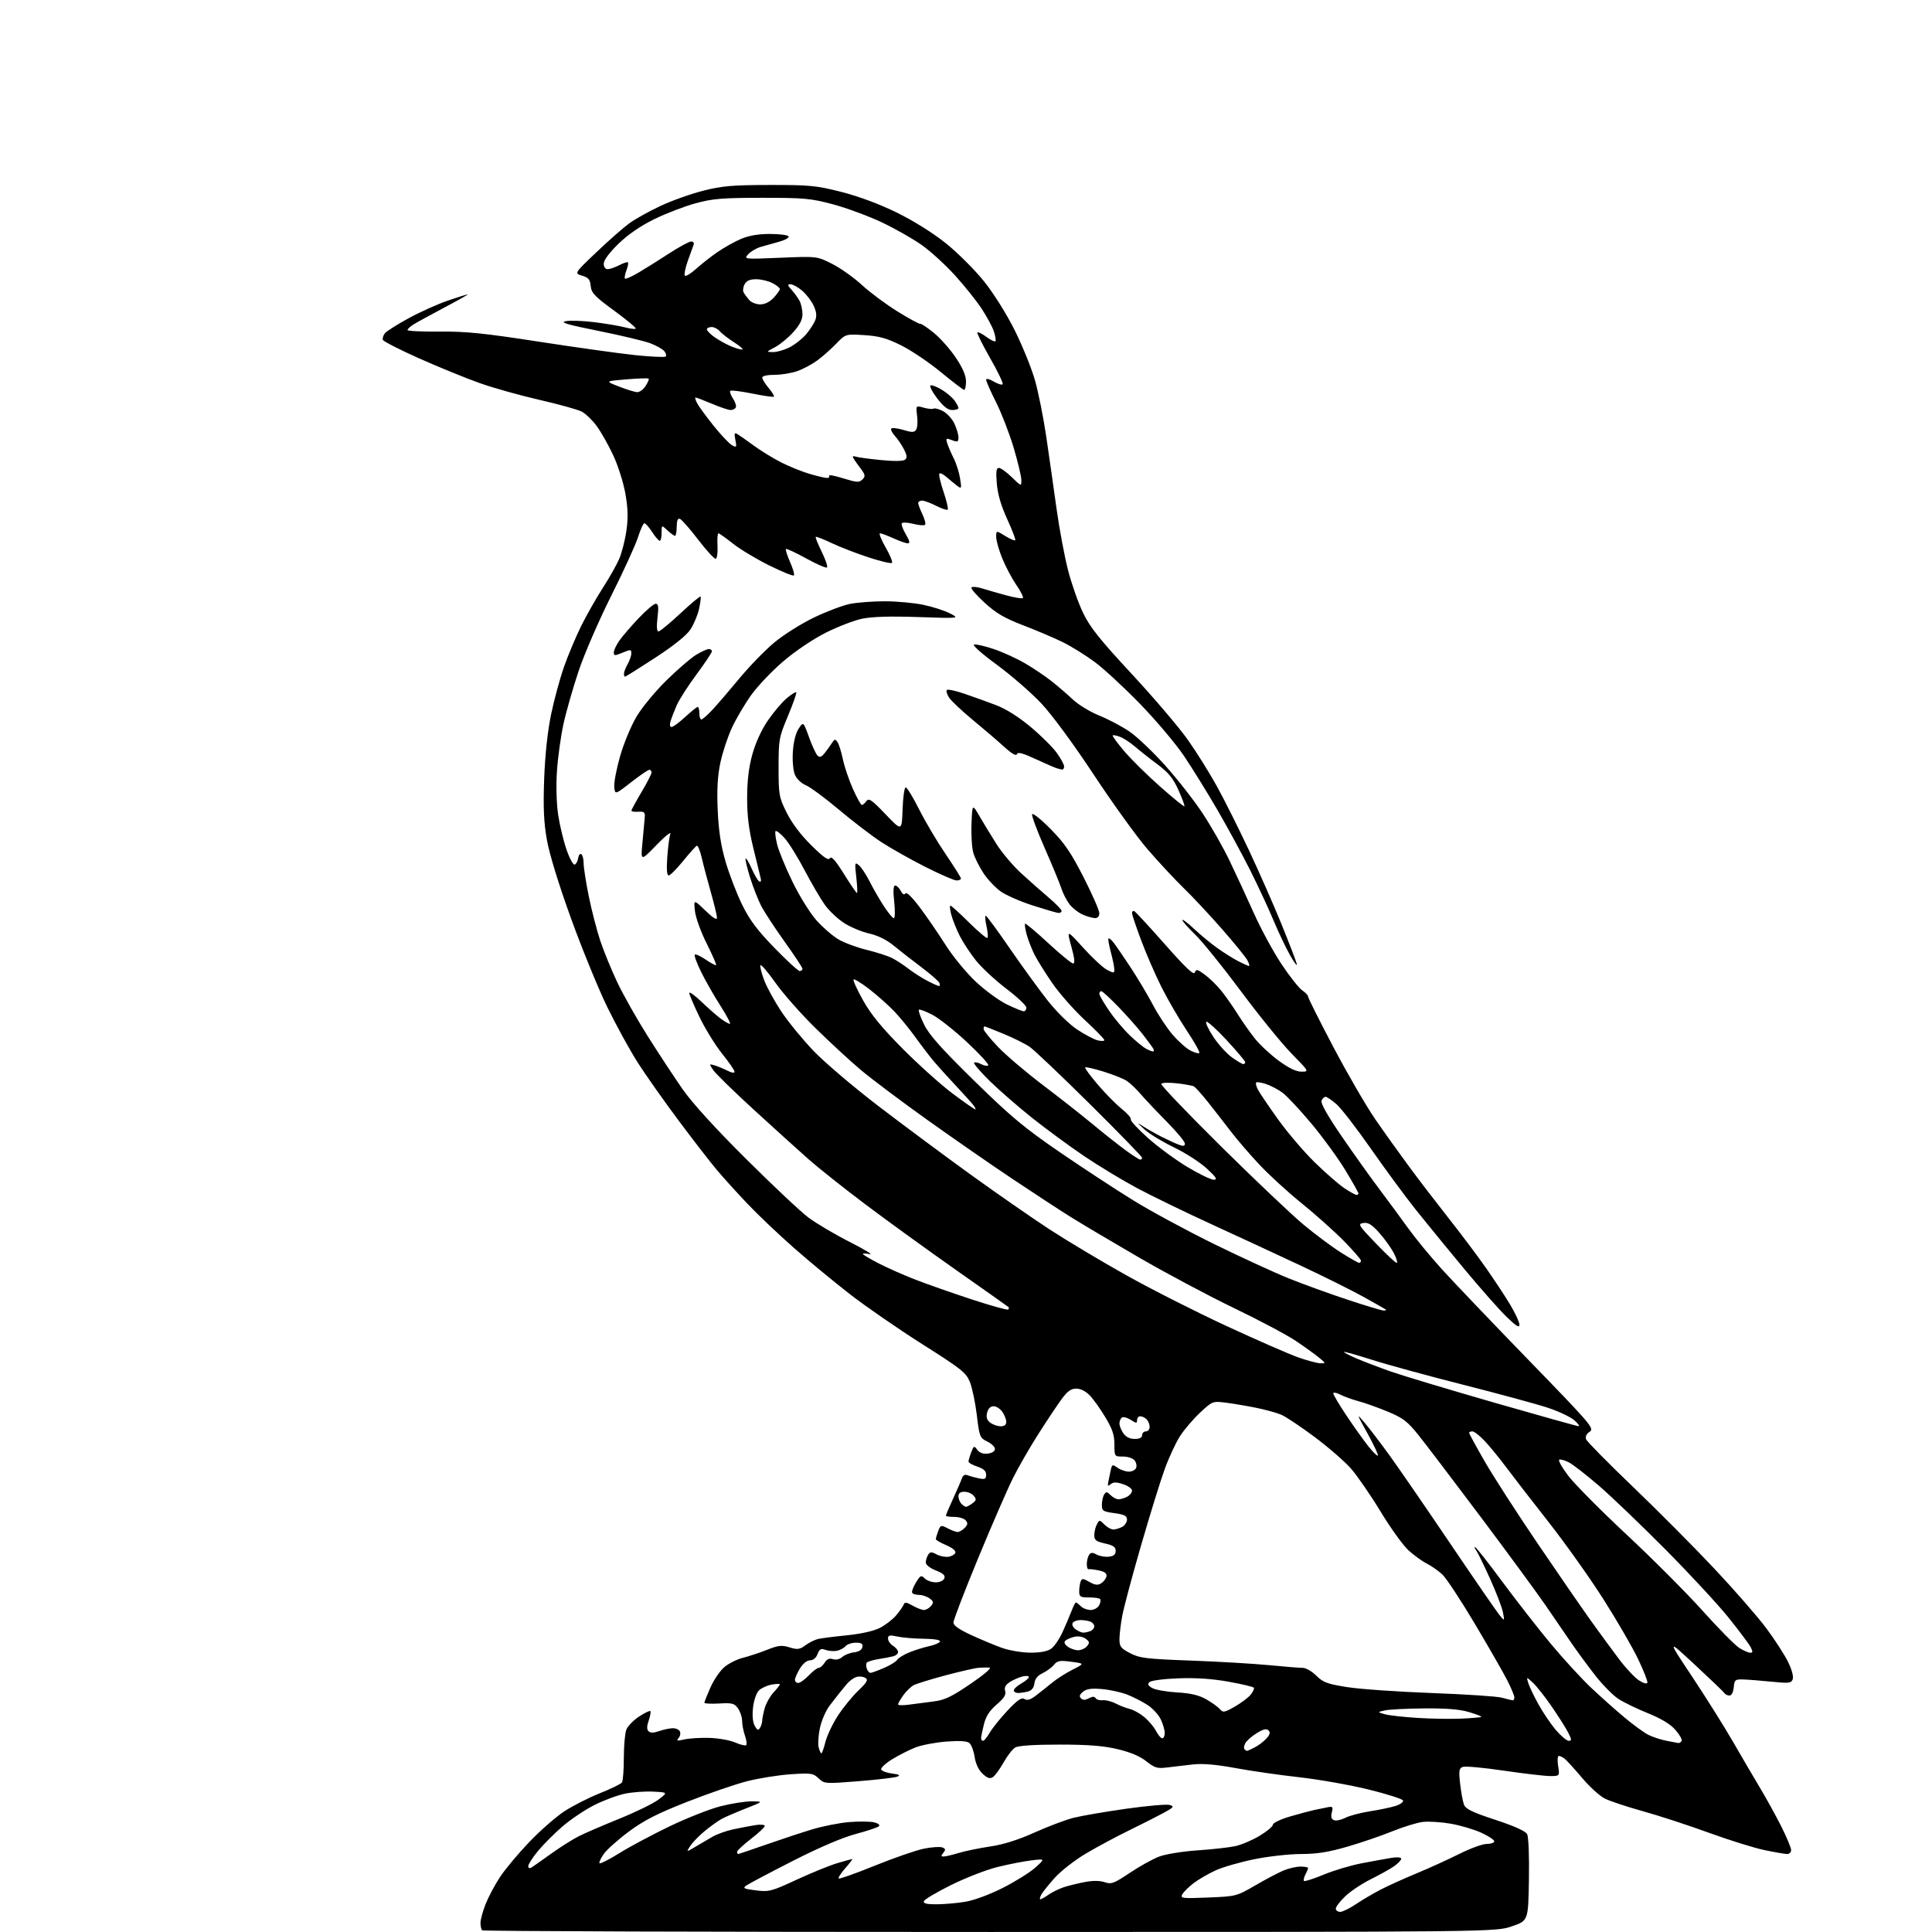<?xml version="1.0" encoding="UTF-8" standalone="no"?>
<svg 
  version="1.1" 
  xmlns="http://www.w3.org/2000/svg" 
  xmlns:xlink="http://www.w3.org/1999/xlink" 
  xmlns:svg="http://www.w3.org/2000/svg"
  xmlns:rdf="http://www.w3.org/1999/02/22-rdf-syntax-ns#"
  xmlns:cc="http://creativecommons.org/ns#"
  xmlns:dc="http://purl.org/dc/elements/1.1/"
  viewBox="0 0 768 768"
  width="768"
  height="768"
>
<style>svg {background-color: white; }</style>"
<path stroke="none" fill="black" fill-rule="evenodd" d="M393.42,767.99C282.82,767.99 192.03,767.70 191.67,767.33C191.30,766.97 191.00,765.63 191.00,764.37C191.00,763.11 191.92,759.74 193.04,756.89C194.17,754.04 196.75,749.19 198.79,746.11C200.82,743.02 206.05,736.77 210.41,732.22C214.77,727.66 221.04,722.17 224.35,720.01C227.66,717.85 233.99,714.63 238.43,712.85C242.87,711.08 246.83,709.15 247.23,708.57C247.64,707.98 247.98,703.59 247.98,698.82C247.99,694.04 248.43,688.99 248.96,687.61C249.49,686.22 251.75,683.87 253.98,682.39C256.21,680.92 258.26,679.93 258.52,680.19C258.79,680.46 258.50,682.13 257.88,683.91C257.09,686.17 257.07,687.47 257.80,688.20C258.53,688.93 259.82,688.91 262.07,688.12C263.85,687.51 266.31,687.00 267.54,687.00C268.78,687.00 270.02,687.62 270.31,688.38C270.61,689.14 270.32,690.32 269.67,691.01C268.74,692.01 269.21,692.10 272.00,691.46C273.93,691.01 278.43,690.73 282.00,690.84C285.57,690.95 290.19,691.77 292.26,692.68C294.33,693.58 296.29,694.04 296.63,693.71C296.96,693.37 296.73,691.66 296.12,689.90C295.50,688.14 295.00,685.52 295.00,684.07C295.00,682.63 294.27,680.41 293.39,679.14C291.95,677.10 291.10,676.87 285.88,677.17C282.65,677.35 280.00,677.22 280.00,676.87C280.00,676.53 281.09,673.79 282.42,670.78C283.75,667.78 286.24,664.13 287.96,662.68C289.68,661.24 292.98,659.58 295.30,659.01C297.61,658.44 301.91,657.01 304.85,655.85C309.40,654.04 310.75,653.90 313.85,654.85C317.00,655.83 317.86,655.72 320.15,654.04C321.61,652.96 323.86,651.84 325.15,651.53C326.44,651.22 331.62,650.56 336.65,650.06C342.28,649.49 347.33,648.36 349.77,647.11C351.96,646.00 354.89,643.73 356.28,642.08C357.67,640.43 359.01,638.49 359.26,637.79C359.61,636.79 360.41,636.90 362.76,638.25C364.44,639.21 366.47,640.00 367.28,640.00C368.09,640.00 369.36,639.28 370.09,638.39C371.22,637.03 371.14,636.57 369.52,635.39C368.47,634.63 366.61,634.00 365.37,634.00C364.13,634.00 362.89,633.63 362.61,633.18C362.33,632.73 362.99,630.90 364.07,629.13C365.85,626.20 366.18,626.04 367.59,627.45C368.44,628.30 370.41,629.00 371.96,629.00C373.61,629.00 375.04,628.34 375.39,627.42C375.84,626.26 374.93,625.42 372.00,624.27C369.64,623.34 368.01,622.04 368.02,621.10C368.02,620.22 368.44,618.85 368.95,618.05C369.72,616.83 370.26,616.80 372.29,617.89C373.61,618.60 375.75,619.03 377.02,618.84C378.30,618.65 379.53,617.92 379.77,617.22C380.02,616.46 378.51,615.23 376.10,614.22C373.86,613.27 372.02,612.19 372.01,611.82C372.00,611.44 372.43,609.99 372.96,608.60C373.88,606.20 374.05,606.15 376.71,607.53C378.24,608.33 380.03,608.99 380.68,608.99C381.33,609.00 382.58,608.28 383.46,607.39C384.70,606.15 384.81,605.47 383.91,604.39C383.28,603.63 381.24,603.00 379.38,603.00C377.52,603.00 376.00,602.78 376.00,602.50C376.00,602.23 377.29,599.19 378.87,595.75C380.45,592.31 382.03,588.67 382.38,587.65C382.82,586.38 383.57,586.00 384.76,586.47C385.72,586.84 387.74,587.39 389.25,587.70C391.54,588.16 392.00,587.90 392.00,586.20C392.00,584.75 390.98,583.82 388.50,583.00C386.57,582.36 385.00,581.46 385.00,580.99C385.00,580.52 385.48,578.86 386.07,577.32C387.08,574.68 387.23,574.61 388.49,576.32C389.37,577.53 390.80,578.04 392.66,577.82C394.37,577.63 395.50,576.90 395.50,576.00C395.50,575.17 394.12,573.83 392.44,573.02C389.51,571.61 389.33,571.16 388.30,562.52C387.70,557.56 386.46,551.64 385.55,549.38C384.04,545.64 382.26,544.23 366.71,534.38C357.26,528.39 344.35,519.49 338.01,514.58C331.68,509.68 321.55,501.31 315.50,495.98C309.45,490.65 301.12,482.73 297.00,478.38C292.88,474.04 287.42,468.01 284.89,464.99C282.35,461.97 275.56,453.20 269.81,445.50C264.05,437.80 256.75,427.45 253.58,422.50C250.42,417.55 244.93,407.55 241.38,400.28C237.84,393.01 231.35,377.15 226.97,365.04C222.05,351.43 218.38,339.49 217.38,333.76C216.15,326.71 215.90,320.92 216.32,309.50C216.67,300.05 217.69,290.62 219.06,284.00C220.26,278.23 222.58,269.68 224.23,265.00C225.87,260.32 228.97,252.97 231.12,248.65C233.27,244.34 237.11,237.59 239.66,233.65C242.20,229.72 245.13,224.53 246.17,222.11C247.20,219.70 248.48,214.67 249.01,210.92C249.73,205.89 249.62,202.07 248.60,196.24C247.84,191.88 245.67,185.03 243.74,180.93C241.83,176.84 238.86,171.60 237.15,169.29C235.44,166.97 232.76,164.41 231.20,163.60C229.63,162.79 222.09,160.70 214.43,158.95C206.77,157.20 196.06,154.20 190.64,152.27C185.21,150.34 174.43,145.94 166.67,142.49C158.92,139.04 152.40,135.70 152.19,135.08C151.98,134.45 152.37,133.26 153.05,132.44C153.73,131.62 158.00,128.92 162.54,126.45C167.08,123.98 174.07,120.84 178.07,119.48C182.07,118.11 185.61,117.01 185.93,117.02C186.24,117.03 182.00,119.42 176.50,122.33C171.00,125.24 165.49,128.26 164.25,129.05C163.01,129.84 162.00,130.81 162.00,131.21C162.00,131.60 167.74,131.87 174.75,131.81C185.13,131.71 192.43,132.45 214.00,135.79C228.57,138.04 245.78,140.45 252.22,141.14C258.67,141.82 264.25,142.08 264.62,141.72C264.98,141.35 264.74,140.39 264.06,139.58C263.39,138.77 260.91,137.37 258.55,136.47C256.19,135.56 246.94,133.36 238.01,131.56C225.45,129.04 222.47,128.16 224.87,127.68C226.58,127.33 231.70,127.51 236.24,128.07C240.78,128.63 246.23,129.55 248.35,130.11C250.47,130.67 252.43,130.91 252.71,130.63C252.98,130.35 249.14,127.15 244.16,123.51C236.40,117.84 235.08,116.44 234.81,113.70C234.56,111.09 233.92,110.33 231.38,109.58C228.26,108.66 228.26,108.66 237.11,100.24C241.97,95.60 247.87,90.43 250.21,88.73C252.55,87.04 258.12,83.94 262.60,81.84C267.08,79.74 274.74,77.02 279.62,75.79C287.11,73.90 291.24,73.55 306.00,73.53C321.92,73.51 324.49,73.76 334.50,76.31C341.43,78.07 349.58,81.11 356.52,84.52C363.18,87.79 370.89,92.61 376.01,96.72C380.67,100.46 387.48,107.25 391.14,111.81C395.01,116.64 400.12,124.79 403.37,131.30C406.44,137.46 410.06,146.40 411.42,151.18C412.78,155.95 414.80,166.07 415.92,173.68C417.03,181.28 418.87,194.12 419.99,202.21C421.12,210.31 423.18,221.33 424.58,226.71C425.97,232.10 428.65,239.70 430.53,243.61C433.27,249.32 437.11,254.14 449.87,267.89C458.63,277.33 468.65,289.10 472.15,294.04C475.64,298.98 480.91,307.41 483.85,312.76C486.79,318.12 492.48,329.48 496.48,338.00C500.48,346.52 506.23,359.57 509.26,367.00C512.28,374.43 515.06,381.62 515.44,383.00C515.81,384.38 514.71,383.02 512.98,380.00C511.25,376.98 508.25,370.68 506.30,366.00C504.35,361.32 500.16,352.32 497.00,346.00C493.83,339.68 487.96,328.88 483.97,322.00C479.97,315.12 474.01,305.50 470.73,300.61C467.45,295.73 459.57,286.38 453.22,279.84C446.87,273.30 438.71,265.76 435.09,263.09C431.46,260.42 425.80,256.90 422.50,255.28C419.20,253.65 412.17,250.66 406.88,248.63C399.32,245.73 396.01,243.80 391.38,239.58C388.15,236.63 385.80,233.90 386.18,233.51C386.55,233.13 388.35,233.28 390.18,233.84C392.00,234.41 396.32,235.65 399.76,236.60C403.20,237.54 406.28,238.06 406.60,237.73C406.93,237.41 405.75,235.05 403.99,232.49C402.24,229.94 399.72,225.19 398.40,221.94C397.08,218.70 396.00,214.87 396.00,213.44C396.00,210.84 396.00,210.84 399.55,213.03C401.51,214.24 403.31,215.02 403.57,214.77C403.82,214.51 402.39,210.75 400.40,206.40C397.95,201.07 396.60,196.47 396.25,192.25C395.85,187.42 396.03,186.00 397.07,186.00C397.81,186.00 400.12,187.67 402.21,189.70C405.99,193.39 406.00,193.40 406.00,190.83C406.00,189.42 404.63,183.66 402.96,178.03C401.29,172.40 398.14,164.26 395.96,159.92C393.78,155.59 392.00,151.56 392.00,150.97C392.00,150.35 393.26,150.63 394.97,151.64C396.60,152.61 398.22,153.11 398.56,152.77C398.91,152.43 396.68,147.75 393.61,142.39C390.55,137.02 388.26,132.41 388.53,132.14C388.80,131.86 390.40,132.66 392.09,133.91C393.78,135.16 395.39,135.94 395.68,135.66C395.96,135.37 395.70,133.63 395.10,131.79C394.49,129.95 392.30,125.88 390.24,122.74C388.18,119.60 383.43,113.66 379.69,109.53C375.95,105.40 370.04,99.99 366.55,97.50C363.06,95.01 355.89,90.93 350.63,88.43C345.36,85.94 336.65,82.71 331.28,81.26C322.37,78.87 319.85,78.63 303.00,78.63C287.13,78.64 283.36,78.95 276.50,80.81C272.10,82.01 264.71,84.85 260.07,87.13C254.56,89.84 249.63,93.23 245.82,96.93C242.20,100.45 240.00,103.43 240.00,104.80C240.00,106.12 240.62,107.00 241.55,107.00C242.40,107.00 244.47,106.29 246.14,105.43C247.82,104.56 249.38,104.05 249.62,104.29C249.86,104.53 249.58,105.97 249.00,107.50C248.42,109.03 248.16,110.49 248.43,110.76C248.69,111.03 251.07,109.98 253.70,108.44C256.34,106.89 261.82,103.46 265.88,100.81C269.94,98.17 273.92,96.00 274.74,96.00C275.55,96.00 276.00,96.56 275.74,97.25C275.47,97.94 274.43,100.84 273.41,103.70C272.40,106.56 271.88,109.21 272.26,109.59C272.64,109.97 274.66,108.73 276.76,106.83C278.86,104.94 282.68,101.94 285.24,100.18C287.81,98.41 291.99,96.08 294.53,94.99C297.65,93.65 301.40,93.00 306.02,93.00C309.80,93.00 313.15,93.43 313.47,93.95C313.79,94.47 312.13,95.43 309.78,96.07C307.43,96.71 304.09,97.65 302.37,98.16C300.65,98.66 298.43,99.97 297.43,101.07C295.63,103.06 295.68,103.07 310.19,102.46C324.76,101.85 324.76,101.85 330.79,104.89C334.11,106.57 339.45,110.36 342.66,113.32C345.87,116.28 352.24,121.01 356.80,123.83C361.37,126.66 365.43,128.86 365.82,128.73C366.22,128.60 368.67,130.24 371.27,132.37C373.86,134.49 377.79,138.93 379.99,142.23C382.70,146.28 384.00,149.33 384.00,151.61C384.00,153.48 383.66,154.98 383.25,154.97C382.84,154.95 378.68,151.77 374.00,147.92C369.32,144.06 362.24,139.28 358.25,137.30C352.48,134.43 349.50,133.60 343.58,133.22C336.15,132.75 336.15,132.75 332.33,136.70C330.22,138.88 326.82,141.88 324.77,143.37C322.71,144.86 319.17,146.74 316.89,147.54C314.61,148.34 310.56,149.00 307.87,149.00C304.98,149.00 303.00,149.45 303.00,150.11C303.00,150.71 304.14,152.57 305.54,154.23C306.94,155.89 307.89,157.44 307.65,157.68C307.42,157.91 303.55,157.36 299.05,156.45C294.55,155.54 290.62,155.05 290.30,155.37C289.99,155.68 290.48,157.09 291.41,158.50C292.33,159.90 292.81,161.49 292.48,162.03C292.15,162.56 291.22,163.00 290.41,163.00C289.60,163.00 286.27,161.88 283.00,160.50C279.73,159.12 276.81,158.00 276.49,158.00C276.18,158.00 276.46,159.01 277.10,160.25C277.74,161.49 280.69,165.53 283.66,169.23C286.63,172.93 289.93,176.43 291.01,177.00C292.80,177.96 292.91,177.79 292.32,174.87C291.81,172.30 291.96,171.85 293.09,172.53C293.87,172.99 296.83,175.08 299.68,177.16C302.53,179.25 307.48,182.28 310.68,183.89C313.88,185.50 318.94,187.54 321.93,188.41C324.92,189.28 327.98,190.00 328.74,190.00C329.50,190.00 329.87,189.60 329.57,189.11C329.26,188.62 331.79,189.08 335.19,190.14C340.64,191.83 341.54,191.88 342.84,190.58C344.15,189.28 344.00,188.70 341.66,185.62C340.20,183.70 339.00,181.89 339.00,181.60C339.00,181.30 339.56,181.28 340.25,181.54C340.94,181.80 345.32,182.40 350.00,182.86C355.27,183.39 358.96,183.35 359.72,182.76C360.68,182.01 360.60,181.10 359.36,178.65C358.48,176.92 356.84,174.49 355.71,173.25C354.58,172.02 353.96,170.71 354.32,170.34C354.69,169.98 356.85,170.24 359.13,170.92C362.52,171.94 363.44,171.92 364.18,170.83C364.68,170.10 364.86,167.62 364.57,165.33C364.06,161.16 364.06,161.16 367.17,162.05C368.88,162.54 370.66,162.71 371.11,162.43C371.57,162.15 373.24,162.59 374.84,163.42C376.43,164.24 378.47,166.46 379.37,168.36C380.26,170.25 381.00,172.74 381.00,173.88C381.00,175.69 380.68,175.83 378.43,174.97C376.06,174.07 375.92,174.17 376.56,176.25C376.94,177.49 378.09,180.15 379.10,182.16C380.12,184.17 381.26,187.77 381.64,190.16C382.30,194.32 382.25,194.44 380.41,193.05C379.36,192.25 377.49,190.71 376.25,189.63C375.02,188.54 373.74,187.92 373.42,188.25C373.09,188.58 373.83,191.81 375.06,195.44C376.28,199.08 377.04,202.29 376.74,202.59C376.44,202.89 374.37,202.21 372.14,201.07C369.91,199.93 367.39,199.00 366.54,199.00C365.69,199.00 365.00,199.43 365.00,199.97C365.00,200.50 365.76,202.52 366.68,204.45C367.60,206.39 368.07,208.26 367.72,208.62C367.36,208.97 365.25,208.80 363.03,208.24C360.81,207.67 358.76,207.58 358.48,208.03C358.20,208.48 358.93,210.46 360.09,212.42C361.63,215.04 361.83,215.99 360.85,215.98C360.11,215.97 357.54,215.07 355.14,213.98C352.74,212.89 350.35,212.00 349.82,212.00C349.29,212.00 350.28,214.50 352.03,217.56C353.78,220.62 354.93,223.41 354.58,223.76C354.23,224.11 350.07,223.13 345.34,221.59C340.61,220.05 334.01,217.50 330.67,215.92C327.34,214.35 324.45,213.21 324.26,213.41C324.06,213.60 325.14,216.28 326.65,219.35C328.16,222.43 329.10,225.23 328.76,225.58C328.41,225.92 324.69,224.31 320.50,222.00C316.31,219.69 312.67,217.99 312.43,218.24C312.18,218.49 312.92,220.82 314.07,223.43C315.22,226.03 315.90,228.43 315.58,228.75C315.26,229.08 310.81,227.26 305.70,224.73C300.59,222.19 294.11,218.29 291.31,216.06C288.51,213.83 285.93,212.00 285.58,212.00C285.23,212.00 285.07,214.23 285.22,216.96C285.37,219.69 285.05,222.01 284.50,222.12C283.95,222.23 280.80,218.80 277.50,214.49C274.20,210.17 270.94,206.46 270.25,206.24C269.41,205.97 269.00,207.00 269.00,209.42C269.00,211.39 268.69,213.00 268.31,213.00C267.94,213.00 266.59,212.02 265.31,210.83C263.00,208.65 263.00,208.65 263.00,211.83C263.00,213.57 262.66,214.99 262.25,214.99C261.84,214.98 260.48,213.41 259.24,211.49C258.00,209.57 256.62,208.00 256.17,208.00C255.73,208.00 254.58,210.49 253.62,213.54C252.66,216.58 247.87,227.07 242.96,236.85C238.06,246.63 232.22,260.11 229.99,266.80C227.75,273.49 225.04,282.98 223.97,287.89C222.90,292.80 221.74,301.25 221.39,306.66C221.01,312.46 221.22,319.58 221.89,324.00C222.52,328.12 224.01,334.32 225.21,337.77C226.40,341.22 227.86,343.88 228.44,343.69C229.02,343.50 229.64,342.36 229.82,341.16C230.00,339.95 230.56,339.23 231.07,339.54C231.58,339.86 232.00,341.48 232.00,343.15C232.00,344.82 232.93,350.76 234.06,356.34C235.20,361.93 237.26,369.88 238.63,374.00C240.01,378.12 243.05,385.55 245.39,390.50C247.73,395.45 253.20,405.12 257.54,412.00C261.89,418.88 268.11,428.32 271.36,433.00C275.11,438.38 284.31,448.50 296.46,460.58C307.01,471.08 318.17,481.58 321.27,483.92C324.37,486.26 331.76,490.64 337.70,493.65C343.64,496.67 347.26,498.87 345.75,498.55C344.24,498.23 343.00,498.19 343.00,498.47C343.00,498.74 345.81,500.43 349.25,502.20C352.69,503.98 359.32,506.91 364.00,508.72C368.68,510.53 378.74,514.06 386.36,516.56C393.98,519.06 400.47,520.86 400.78,520.56C401.08,520.25 401.15,519.82 400.92,519.61C400.69,519.39 391.27,512.74 380.00,504.82C368.73,496.89 352.52,485.17 344.00,478.75C335.48,472.34 325.30,464.25 321.38,460.79C317.47,457.33 307.71,448.50 299.69,441.16C291.68,433.83 284.38,426.70 283.47,425.32C281.86,422.86 281.88,422.83 284.17,423.53C285.45,423.93 287.74,424.88 289.25,425.65C290.87,426.48 292.00,426.63 292.00,426.03C292.00,425.47 289.80,422.28 287.12,418.95C284.43,415.62 280.38,409.07 278.12,404.39C275.85,399.71 274.00,395.37 274.00,394.73C274.00,394.10 276.14,395.62 278.75,398.12C281.36,400.63 284.80,403.65 286.38,404.84C287.97,406.03 289.66,407.00 290.13,407.00C290.60,407.00 288.94,403.80 286.43,399.89C283.93,395.98 280.46,389.92 278.74,386.42C277.01,382.93 275.86,379.80 276.18,379.48C276.50,379.16 278.46,380.05 280.54,381.46C282.61,382.87 284.47,383.86 284.67,383.66C284.87,383.46 283.16,379.56 280.88,374.99C278.55,370.34 276.51,364.66 276.24,362.09C275.76,357.50 275.76,357.50 280.38,361.96C283.42,364.89 285.00,365.87 285.00,364.82C285.00,363.94 283.93,359.46 282.62,354.86C281.31,350.26 279.68,344.12 279.01,341.20C278.33,338.29 277.43,336.04 277.00,336.20C276.57,336.37 274.12,339.09 271.56,342.25C268.99,345.41 266.41,348.00 265.81,348.00C265.10,348.00 264.91,345.58 265.25,340.75C265.53,336.76 266.08,332.60 266.47,331.50C266.86,330.40 264.36,332.40 260.92,335.95C254.67,342.40 254.67,342.40 255.39,334.95C255.79,330.85 256.20,326.38 256.30,325.00C256.47,322.85 256.11,322.53 253.75,322.69C252.24,322.79 251.00,322.59 251.00,322.25C251.00,321.90 252.80,318.59 255.00,314.88C257.20,311.18 259.00,307.67 259.00,307.08C259.00,306.48 258.60,306.00 258.12,306.00C257.63,306.00 254.37,308.23 250.87,310.96C244.50,315.92 244.50,315.92 244.18,312.87C244.00,311.20 245.04,305.70 246.48,300.66C247.92,295.62 250.85,288.54 253.00,284.91C255.14,281.29 260.50,274.79 264.92,270.46C269.33,266.13 274.64,261.56 276.72,260.30C278.80,259.04 281.06,258.01 281.75,258.01C282.44,258.00 283.00,258.41 283.00,258.91C283.00,259.42 280.23,263.56 276.85,268.12C273.47,272.67 269.92,278.23 268.96,280.45C268.00,282.68 266.91,285.51 266.54,286.75C266.13,288.12 266.29,289.00 266.95,289.00C267.55,289.00 270.00,287.20 272.38,285.00C274.77,282.80 277.01,281.00 277.36,281.00C277.71,281.00 278.00,282.12 278.00,283.50C278.00,284.88 278.36,286.00 278.80,286.00C279.24,286.00 281.18,284.31 283.11,282.25C285.04,280.19 289.90,274.53 293.91,269.69C297.93,264.84 304.20,258.39 307.85,255.36C311.51,252.33 318.55,247.89 323.50,245.51C328.45,243.12 334.88,240.68 337.80,240.08C340.71,239.49 347.01,239.01 351.80,239.02C356.58,239.03 363.50,239.67 367.16,240.45C370.82,241.22 375.54,242.75 377.66,243.85C381.50,245.85 381.50,245.85 365.00,245.29C353.83,244.91 346.62,245.13 342.68,245.95C339.48,246.62 332.96,249.14 328.18,251.55C323.14,254.09 316.08,258.85 311.33,262.92C306.84,266.76 301.11,272.79 298.60,276.31C296.08,279.83 292.66,285.63 290.99,289.20C289.32,292.77 287.25,299.02 286.38,303.09C285.24,308.44 284.94,313.69 285.30,322.00C285.66,330.26 286.54,336.03 288.42,342.50C289.86,347.45 292.80,355.11 294.95,359.51C297.96,365.68 300.92,369.65 307.82,376.76C312.75,381.84 317.28,386.00 317.89,386.00C318.50,386.00 319.00,385.60 319.00,385.12C319.00,384.64 315.81,379.80 311.92,374.37C308.03,368.94 303.80,362.48 302.53,360.00C301.27,357.52 299.27,352.39 298.10,348.60C296.93,344.80 296.16,341.50 296.40,341.26C296.64,341.03 297.72,342.84 298.80,345.29C299.89,347.74 301.23,350.03 301.79,350.37C302.38,350.74 302.65,350.26 302.42,349.25C302.21,348.29 300.90,342.92 299.51,337.32C297.69,329.93 297.00,324.44 297.00,317.30C297.00,310.50 297.63,305.15 299.04,299.98C300.31,295.34 302.64,290.23 305.18,286.50C307.43,283.20 310.80,279.20 312.67,277.62C314.54,276.04 316.28,274.94 316.52,275.19C316.77,275.44 315.29,279.66 313.24,284.57C309.65,293.13 309.50,293.98 309.50,305.02C309.50,315.97 309.66,316.87 312.70,323.02C314.75,327.16 318.28,331.85 322.48,336.00C327.40,340.86 329.28,342.16 329.90,341.15C330.50,340.19 332.09,341.98 335.47,347.40C338.08,351.58 340.41,355.00 340.65,355.00C340.90,355.00 340.78,352.19 340.39,348.75C339.73,342.89 339.80,342.59 341.42,343.94C342.38,344.73 344.31,347.65 345.71,350.44C347.12,353.22 349.66,357.64 351.37,360.25C353.07,362.86 354.85,365.00 355.31,365.00C355.78,365.00 355.85,362.07 355.46,358.50C354.99,354.08 355.11,352.00 355.85,352.00C356.44,352.00 357.44,352.96 358.07,354.14C358.82,355.53 359.46,355.88 359.91,355.14C360.34,354.45 362.60,356.66 365.67,360.75C368.46,364.46 373.06,371.18 375.91,375.67C378.76,380.17 384.12,386.69 387.82,390.17C391.52,393.65 397.10,397.74 400.21,399.25C403.33,400.76 406.35,402.00 406.94,402.00C407.52,402.00 408.00,401.35 408.00,400.54C408.00,399.74 404.39,396.34 399.97,392.98C395.55,389.61 390.12,384.56 387.89,381.74C385.66,378.92 382.80,374.57 381.53,372.06C380.26,369.55 378.76,365.81 378.19,363.75C377.63,361.69 377.45,360.00 377.81,360.00C378.16,360.00 381.49,363.01 385.20,366.70C388.91,370.38 392.20,373.14 392.51,372.83C392.82,372.52 392.65,370.40 392.14,368.13C391.63,365.86 391.50,364.01 391.86,364.03C392.21,364.04 396.49,369.85 401.36,376.94C406.24,384.03 413.03,393.38 416.45,397.72C420.06,402.28 425.00,407.13 428.17,409.24C431.18,411.24 434.85,413.18 436.32,413.55C437.80,413.91 439.00,413.87 439.00,413.45C439.00,413.03 435.48,409.42 431.18,405.43C426.88,401.43 421.09,394.86 418.31,390.83C415.54,386.80 412.35,381.70 411.24,379.50C410.13,377.30 408.74,373.73 408.14,371.56C407.54,369.39 407.25,367.42 407.48,367.18C407.72,366.95 411.85,370.41 416.67,374.88C421.49,379.34 425.95,383.00 426.58,383.00C427.38,383.00 427.16,380.92 425.87,376.25C424.02,369.50 424.02,369.50 430.62,376.78C434.25,380.79 438.52,384.74 440.11,385.56C442.77,386.93 443.00,386.91 442.96,385.28C442.93,384.30 442.31,381.25 441.58,378.50C440.84,375.75 440.42,373.31 440.63,373.07C440.84,372.84 441.72,373.51 442.57,374.57C443.42,375.63 446.49,380.10 449.39,384.50C452.28,388.90 456.31,395.65 458.33,399.50C460.35,403.35 463.85,408.65 466.10,411.28C468.36,413.90 471.55,416.75 473.19,417.60C474.84,418.45 476.44,418.89 476.75,418.58C477.06,418.27 474.80,414.24 471.72,409.61C468.64,404.99 464.13,397.22 461.69,392.35C459.25,387.48 455.62,379.13 453.63,373.79C451.63,368.46 450.00,363.58 450.00,362.96C450.00,362.34 450.39,361.98 450.86,362.17C451.33,362.35 456.82,368.29 463.06,375.36C471.43,384.85 474.55,387.79 474.97,386.58C475.47,385.16 476.00,385.28 479.02,387.51C480.93,388.92 483.93,391.88 485.68,394.09C487.42,396.29 490.32,400.44 492.11,403.30C493.90,406.16 496.94,410.47 498.86,412.88C500.78,415.29 505.02,419.23 508.28,421.63C512.30,424.58 515.23,426.00 517.33,426.00C520.45,426.00 520.45,426.00 513.36,418.75C509.46,414.76 500.42,403.62 493.27,394.00C486.12,384.38 477.95,374.27 475.13,371.54C472.31,368.81 470.00,366.20 470.00,365.73C470.00,365.27 472.05,366.81 474.56,369.16C477.06,371.51 481.23,374.95 483.81,376.80C486.39,378.65 490.17,381.03 492.21,382.08C494.25,383.14 496.18,384.00 496.50,384.00C496.81,384.00 496.53,382.99 495.88,381.75C495.22,380.51 490.74,375.00 485.93,369.50C481.12,364.00 474.18,356.57 470.51,353.00C466.84,349.43 460.35,342.45 456.09,337.50C451.82,332.55 442.26,319.27 434.82,308.00C426.84,295.90 418.33,284.32 414.04,279.73C410.04,275.46 402.03,268.49 396.23,264.23C390.13,259.76 386.34,256.37 387.23,256.20C388.07,256.03 391.62,256.86 395.12,258.04C398.61,259.22 404.18,261.76 407.48,263.69C410.79,265.62 415.52,268.81 418.00,270.77C420.48,272.72 424.30,276.02 426.50,278.09C428.70,280.16 433.43,283.03 437.00,284.46C440.57,285.90 445.96,288.74 448.96,290.79C451.96,292.83 458.38,298.92 463.22,304.33C468.05,309.73 474.74,318.28 478.07,323.33C481.40,328.37 486.19,336.77 488.70,342.00C491.22,347.23 495.59,356.68 498.43,363.00C501.26,369.32 506.23,378.48 509.48,383.35C512.72,388.22 516.42,392.88 517.69,393.71C518.96,394.55 520.00,395.67 520.00,396.20C520.00,396.74 524.54,405.80 530.10,416.34C535.65,426.88 543.14,439.77 546.74,445.00C550.35,450.23 556.46,458.77 560.33,464.00C564.20,469.23 571.27,478.45 576.04,484.50C580.82,490.55 587.40,499.32 590.68,504.00C593.96,508.68 598.30,515.26 600.32,518.63C602.34,522.00 604.00,525.59 604.00,526.59C604.00,527.96 602.70,527.17 598.88,523.46C596.06,520.73 588.52,512.20 582.12,504.50C575.72,496.80 567.07,486.23 562.90,481.00C558.73,475.77 550.68,464.85 545.01,456.72C539.33,448.59 533.17,440.60 531.31,438.97C529.45,437.34 527.48,436.00 526.93,436.00C526.39,436.00 525.66,436.71 525.33,437.58C524.94,438.60 527.86,443.73 533.43,451.83C538.21,458.80 544.91,468.19 548.32,472.71C551.72,477.22 556.86,484.20 559.74,488.21C562.62,492.22 568.65,499.55 573.14,504.50C577.62,509.45 593.15,525.71 607.63,540.64C632.62,566.39 633.87,567.85 631.92,569.14C630.62,570.00 630.10,571.10 630.50,572.15C630.85,573.05 639.26,581.58 649.19,591.10C659.12,600.61 673.74,615.32 681.68,623.78C689.62,632.23 698.85,642.83 702.19,647.33C705.53,651.82 709.39,657.81 710.78,660.63C712.29,663.70 713.03,666.48 712.63,667.53C712.03,669.10 711.11,669.20 704.23,668.50C699.98,668.07 694.92,667.67 693.00,667.61C689.76,667.51 689.48,667.74 689.19,670.75C689.00,672.69 688.32,674.00 687.50,674.00C686.74,674.00 685.88,673.61 685.58,673.13C685.29,672.66 680.01,667.59 673.86,661.88C662.67,651.50 662.67,651.50 672.65,666.50C678.14,674.75 685.48,686.45 688.97,692.50C692.45,698.55 697.27,706.77 699.68,710.78C702.08,714.78 705.84,721.60 708.03,725.93C710.21,730.27 712.00,734.53 712.00,735.41C712.00,736.28 711.31,737.00 710.46,737.00C709.61,737.00 705.59,736.31 701.53,735.47C697.47,734.64 687.46,731.51 679.28,728.54C671.10,725.56 659.25,721.69 652.95,719.95C646.65,718.20 639.88,715.95 637.90,714.94C635.91,713.93 631.89,710.27 628.96,706.80C626.02,703.34 622.95,699.94 622.12,699.25C621.29,698.56 620.20,698.00 619.68,698.00C619.15,698.00 619.02,699.73 619.38,702.00C620.02,706.00 620.02,706.00 616.26,706.01C614.19,706.02 605.91,705.05 597.85,703.87C589.79,702.68 582.42,702.01 581.47,702.37C579.99,702.94 579.84,703.89 580.43,709.11C580.81,712.45 581.50,716.18 581.96,717.39C582.61,719.11 585.32,720.42 594.42,723.41C601.98,725.89 606.41,727.89 607.05,729.10C607.63,730.18 607.93,737.76 607.77,747.23C607.50,763.50 607.50,763.50 601.00,765.74C594.50,767.98 594.50,767.98 393.42,767.99zM532.75,760.00C533.71,759.99 536.52,758.62 539.00,756.94C541.48,755.26 545.98,752.62 549.00,751.06C552.02,749.51 558.47,746.60 563.32,744.60C568.17,742.59 575.70,739.16 580.05,736.98C584.40,734.79 589.32,733.00 590.98,733.00C592.64,733.00 594.00,732.53 594.00,731.94C594.00,731.36 591.64,729.82 588.75,728.50C585.86,727.19 580.42,725.59 576.65,724.94C572.89,724.29 567.94,723.98 565.65,724.24C563.37,724.50 557.90,726.18 553.50,727.96C549.10,729.75 541.00,732.52 535.50,734.11C528.04,736.27 523.39,737.00 517.16,737.00C512.57,737.00 504.24,737.93 498.66,739.06C493.07,740.19 486.14,742.18 483.26,743.49C480.39,744.80 476.43,747.10 474.47,748.59C472.51,750.09 470.49,752.09 469.98,753.03C469.13,754.63 469.89,754.72 480.28,754.29C491.37,753.84 491.59,753.78 499.00,749.47C503.12,747.07 508.17,744.41 510.22,743.55C512.26,742.70 515.30,742.00 516.97,742.00C518.64,742.00 520.00,742.25 520.00,742.57C520.00,742.88 519.51,744.04 518.92,745.15C518.32,746.26 518.08,747.41 518.37,747.70C518.66,747.99 522.18,746.86 526.20,745.19C530.21,743.52 537.10,741.47 541.50,740.64C545.90,739.80 551.19,738.85 553.25,738.51C555.44,738.16 557.00,738.32 557.00,738.89C557.00,739.42 555.76,740.74 554.25,741.81C552.74,742.87 548.58,745.20 545.00,746.98C541.42,748.75 536.81,751.82 534.75,753.80C532.69,755.79 531.00,757.99 531.00,758.70C531.00,759.42 531.79,760.00 532.75,760.00zM372.17,756.99C375.10,756.99 380.20,756.55 383.50,756.02C387.06,755.45 393.16,753.22 398.50,750.53C403.45,748.04 409.30,744.40 411.50,742.44C415.50,738.87 415.50,738.87 410.00,739.53C406.98,739.89 400.90,741.08 396.50,742.17C392.10,743.26 383.81,746.48 378.07,749.33C372.34,752.17 367.47,755.06 367.24,755.75C366.95,756.65 368.35,757.00 372.17,756.99zM413.56,755.00C413.91,755.00 415.39,754.16 416.85,753.14C418.31,752.12 421.07,750.77 423.00,750.15C424.93,749.53 428.70,748.61 431.39,748.11C434.52,747.53 437.33,747.57 439.18,748.21C441.77,749.11 442.81,748.72 449.15,744.47C453.04,741.86 458.31,738.94 460.86,737.99C463.42,737.03 470.21,735.94 476.00,735.55C481.77,735.16 488.52,734.41 491.00,733.88C493.48,733.34 497.86,731.48 500.75,729.74C503.64,728.00 506.00,726.02 506.00,725.33C506.00,724.65 509.04,723.19 512.75,722.10C516.46,721.01 520.85,719.84 522.50,719.49C524.15,719.15 526.52,718.67 527.78,718.41C529.78,718.00 529.97,718.25 529.42,720.47C528.98,722.22 529.24,723.16 530.30,723.56C531.14,723.88 533.15,723.45 534.78,722.61C536.41,721.77 540.84,720.60 544.62,720.01C548.41,719.42 552.99,718.46 554.80,717.87C556.62,717.29 557.94,716.32 557.74,715.73C557.55,715.14 551.38,713.17 544.04,711.36C536.70,709.56 524.35,707.37 516.60,706.50C508.84,705.64 497.42,704.00 491.20,702.85C483.48,701.42 478.11,700.96 474.20,701.39C471.07,701.74 466.47,702.28 463.99,702.59C460.02,703.09 459.02,702.80 455.67,700.13C453.12,698.11 449.32,696.51 444.18,695.30C438.52,693.97 432.43,693.50 421.00,693.50C411.22,693.50 404.79,693.92 403.58,694.64C402.52,695.26 400.43,697.95 398.93,700.62C397.44,703.28 395.51,705.90 394.65,706.45C393.49,707.18 392.45,706.83 390.59,705.08C389.01,703.60 387.84,701.12 387.43,698.40C387.07,696.01 386.14,693.53 385.36,692.89C384.39,692.08 381.46,691.90 376.09,692.31C371.78,692.65 366.28,693.70 363.87,694.65C361.47,695.60 357.34,697.69 354.70,699.30C352.07,700.91 350.08,702.74 350.28,703.36C350.49,703.99 352.42,704.73 354.58,705.00C357.46,705.37 358.03,705.70 356.72,706.23C355.73,706.64 348.82,707.45 341.35,708.05C327.98,709.12 327.73,709.10 325.41,706.92C323.23,704.86 322.40,704.75 314.28,705.30C309.45,705.63 301.68,706.87 297.00,708.06C292.32,709.25 281.59,712.94 273.13,716.26C261.27,720.92 256.01,723.61 250.04,728.03C245.78,731.19 241.28,735.20 240.04,736.94C238.80,738.69 238.03,740.36 238.33,740.67C238.63,740.97 242.17,739.17 246.19,736.67C250.21,734.16 259.12,729.40 266.00,726.08C272.88,722.76 282.06,719.13 286.41,718.02C290.76,716.91 296.39,716.03 298.91,716.06C303.50,716.12 303.50,716.12 296.50,718.88C292.65,720.40 288.38,722.24 287.00,722.98C285.62,723.71 282.62,725.84 280.33,727.71C278.03,729.58 275.39,732.29 274.45,733.72C272.74,736.32 272.74,736.32 276.37,734.16C278.37,732.97 281.46,731.15 283.25,730.12C285.04,729.09 288.75,727.77 291.50,727.18C294.25,726.60 298.19,725.85 300.25,725.51C302.31,725.18 304.00,725.32 304.00,725.83C304.00,726.34 301.52,728.67 298.50,731.00C295.48,733.33 293.00,735.64 293.00,736.12C293.00,736.60 293.19,737.00 293.42,737.00C293.66,737.00 298.50,735.37 304.17,733.38C309.85,731.39 318.10,728.66 322.50,727.31C326.90,725.96 333.71,724.61 337.64,724.30C341.57,723.98 346.02,724.04 347.53,724.42C349.10,724.81 349.90,725.48 349.39,725.96C348.90,726.43 344.73,727.82 340.13,729.05C334.87,730.45 325.58,734.43 315.13,739.76C305.98,744.42 297.69,748.81 296.70,749.50C295.13,750.60 295.62,750.85 300.46,751.45C305.70,752.11 306.64,751.86 316.76,747.17C322.67,744.44 329.94,741.48 332.93,740.60C335.92,739.72 338.55,739.00 338.79,739.00C339.02,739.00 337.78,740.62 336.04,742.61C334.30,744.59 333.11,746.44 333.39,746.73C333.68,747.01 340.15,744.72 347.78,741.62C355.41,738.53 364.18,735.50 367.27,734.87C370.36,734.25 373.64,734.03 374.56,734.38C375.91,734.90 375.99,735.30 374.99,736.51C374.00,737.71 374.03,738.00 375.13,737.99C375.88,737.98 378.58,737.35 381.11,736.58C383.65,735.81 389.27,734.65 393.61,734.01C398.87,733.23 404.77,731.37 411.30,728.43C416.69,726.01 423.67,723.38 426.80,722.59C429.94,721.80 439.35,720.19 447.72,719.00C456.10,717.82 463.88,717.14 465.02,717.51C466.84,718.09 466.58,718.45 462.80,720.52C460.43,721.82 454.23,724.97 449.00,727.52C443.77,730.07 435.96,734.26 431.63,736.83C427.30,739.40 421.76,743.71 419.32,746.42C416.88,749.13 414.45,752.16 413.91,753.17C413.37,754.18 413.21,755.00 413.56,755.00zM211.25,742.37C211.94,741.95 215.43,739.51 219.00,736.93C222.57,734.36 227.53,731.23 230.00,729.97C232.47,728.72 239.81,725.55 246.30,722.93C252.79,720.30 259.77,716.89 261.80,715.33C265.50,712.50 265.50,712.50 259.66,712.20C256.45,712.03 251.38,712.40 248.40,713.02C245.42,713.64 239.94,715.68 236.24,717.55C232.53,719.42 226.86,723.23 223.64,726.00C220.41,728.78 216.03,733.17 213.89,735.76C211.75,738.35 210.00,741.06 210.00,741.79C210.00,742.59 210.50,742.82 211.25,742.37zM326.50,697.00C326.76,697.00 327.49,694.95 328.12,692.45C328.75,689.95 330.95,685.30 333.01,682.11C335.07,678.92 338.72,674.42 341.12,672.11C344.69,668.68 345.22,667.75 343.99,666.98C343.17,666.47 341.60,666.30 340.50,666.61C339.40,666.92 337.69,668.15 336.70,669.34C335.70,670.53 334.35,672.17 333.68,673.00C333.01,673.83 331.25,676.10 329.76,678.05C328.28,680.01 326.56,683.97 325.94,686.86C325.32,689.75 325.09,693.21 325.42,694.55C325.76,695.90 326.25,697.00 326.50,697.00zM495.72,696.00C495.93,696.00 497.32,695.37 498.80,694.60C500.29,693.83 502.37,692.25 503.43,691.08C504.83,689.53 505.05,688.65 504.25,687.85C503.45,687.05 502.17,687.35 499.56,688.96C497.59,690.18 495.55,691.98 495.02,692.96C494.50,693.94 494.35,695.02 494.70,695.37C495.05,695.72 495.51,696.00 495.72,696.00zM667.19,692.89C667.57,692.95 668.14,692.58 668.46,692.06C668.78,691.54 667.68,689.57 666.01,687.67C663.99,685.36 660.36,683.16 655.06,681.03C650.71,679.27 645.42,676.71 643.32,675.33C641.22,673.96 637.14,669.83 634.26,666.17C631.38,662.50 627.11,656.70 624.76,653.28C622.42,649.86 617.80,643.12 614.50,638.30C611.20,633.49 599.55,617.61 588.61,603.02C577.67,588.44 566.46,573.70 563.71,570.28C559.44,564.98 557.65,563.63 551.60,561.12C547.70,559.51 542.48,557.64 540.00,556.99C537.52,556.33 534.26,555.15 532.75,554.37C531.24,553.59 530.00,553.38 530.00,553.91C530.00,554.44 532.38,558.43 535.30,562.79C538.21,567.14 542.09,572.59 543.92,574.90C545.75,577.20 547.46,578.88 547.72,578.61C547.98,578.35 546.13,574.39 543.61,569.82C539.19,561.81 539.14,561.65 542.41,565.50C544.28,567.70 548.75,573.55 552.34,578.50C555.92,583.45 566.77,599.20 576.43,613.50C586.10,627.80 594.93,640.62 596.06,642.00C598.12,644.50 598.12,644.50 597.46,641.00C597.10,639.08 594.78,633.00 592.29,627.50C589.81,622.00 587.32,616.94 586.77,616.25C586.21,615.56 586.04,615.00 586.39,615.00C586.74,615.00 591.60,621.19 597.20,628.75C602.79,636.31 611.49,647.45 616.52,653.50C621.56,659.55 628.82,667.46 632.67,671.07C636.52,674.69 642.46,679.98 645.89,682.83C649.31,685.68 653.47,688.71 655.13,689.57C656.79,690.43 660.03,691.50 662.33,691.96C664.62,692.41 666.81,692.83 667.19,692.89zM390.78,692.00C391.22,692.00 392.41,690.54 393.44,688.75C394.47,686.96 397.66,683.01 400.52,679.96C404.54,675.70 406.08,674.65 407.25,675.39C408.35,676.08 409.64,675.67 411.92,673.92C413.65,672.59 416.55,670.29 418.35,668.81C420.15,667.33 423.77,665.03 426.40,663.70C431.17,661.28 431.17,661.28 425.85,660.57C421.30,659.97 420.30,660.14 418.98,661.77C418.13,662.82 416.10,664.32 414.47,665.10C412.47,666.05 411.40,667.38 411.19,669.16C410.99,670.88 410.13,672.00 408.69,672.38C407.49,672.71 405.71,672.98 404.75,672.99C403.79,672.99 403.00,672.53 403.00,671.95C403.00,671.38 404.35,670.14 405.99,669.20C407.64,668.27 408.99,667.11 408.99,666.64C409.00,666.17 407.83,666.08 406.40,666.44C404.96,666.80 402.70,667.80 401.37,668.68C399.66,669.80 399.13,670.83 399.57,672.21C400.02,673.65 399.16,675.03 396.22,677.55C393.39,679.96 391.93,682.23 391.13,685.41C390.51,687.87 390.00,690.36 390.00,690.94C390.00,691.52 390.35,692.00 390.78,692.00zM623.60,692.00C624.82,692.00 624.79,691.49 623.39,688.75C622.48,686.96 619.53,682.31 616.85,678.41C614.17,674.51 610.80,670.24 609.36,668.91C606.75,666.50 606.75,666.50 607.50,669.00C607.91,670.38 609.74,674.21 611.58,677.52C613.41,680.83 616.54,685.44 618.54,687.77C620.53,690.10 622.81,692.00 623.60,692.00zM462.03,691.00C462.56,691.00 463.00,690.06 463.00,688.90C463.00,687.75 462.29,685.31 461.43,683.48C460.56,681.66 458.20,679.09 456.18,677.77C454.15,676.45 450.55,674.60 448.17,673.66C445.79,672.72 441.29,671.72 438.17,671.44C433.96,671.06 432.00,671.32 430.55,672.47C429.15,673.58 428.91,674.31 429.70,675.10C430.48,675.88 431.36,675.88 432.83,675.09C434.27,674.32 435.07,674.31 435.53,675.06C435.90,675.64 437.16,676.00 438.35,675.87C439.53,675.73 441.85,676.31 443.50,677.17C445.15,678.02 447.70,679.01 449.17,679.36C450.64,679.71 453.25,681.18 454.96,682.62C456.67,684.06 458.74,686.53 459.56,688.12C460.38,689.70 461.49,691.00 462.03,691.00zM302.09,686.89C302.57,686.12 302.98,684.83 302.99,684.00C303.00,683.17 303.45,680.92 303.99,679.00C304.53,677.08 306.10,674.28 307.48,672.79C308.87,671.31 310.00,669.85 310.00,669.57C310.00,669.28 308.54,669.32 306.75,669.65C304.96,669.98 302.70,671.00 301.73,671.93C300.72,672.88 299.70,675.77 299.36,678.64C298.98,681.82 299.21,684.53 299.99,685.98C300.96,687.79 301.40,687.98 302.09,686.89zM581.00,683.18C585.12,682.99 588.66,682.68 588.85,682.48C589.04,682.29 586.82,681.43 583.92,680.57C580.22,679.47 574.87,679.04 566.07,679.12C559.16,679.18 552.15,679.54 550.50,679.91C547.50,680.59 547.50,680.59 550.50,681.44C552.15,681.90 558.00,682.56 563.50,682.90C569.00,683.24 576.88,683.37 581.00,683.18zM490.89,678.39C493.42,676.93 496.25,674.80 497.17,673.65C498.09,672.50 498.66,671.26 498.44,670.90C498.21,670.54 493.71,669.46 488.42,668.51C481.92,667.34 475.45,666.90 468.43,667.16C462.55,667.38 457.56,668.04 456.92,668.68C456.07,669.53 456.39,670.14 458.14,671.07C459.43,671.77 463.87,672.53 467.99,672.77C473.43,673.09 476.62,673.86 479.58,675.55C481.82,676.83 484.25,678.59 484.97,679.46C486.14,680.87 486.74,680.76 490.89,678.39zM361.25,677.64C363.59,677.31 367.98,676.74 371.00,676.37C375.54,675.81 378.13,674.58 385.82,669.35C391.33,665.59 394.39,662.95 393.32,662.89C392.32,662.83 390.38,662.86 389.00,662.97C387.62,663.07 381.72,664.42 375.88,665.97C370.04,667.52 364.33,669.29 363.20,669.89C362.07,670.50 360.21,672.30 359.07,673.90C357.93,675.50 357.00,677.13 357.00,677.52C357.00,677.91 358.91,677.96 361.25,677.64zM601.25,675.90C601.66,675.95 601.99,675.44 601.99,674.75C601.98,674.06 600.72,671.02 599.18,668.00C597.65,664.98 591.84,654.85 586.28,645.50C580.72,636.15 574.90,627.31 573.34,625.86C571.78,624.41 569.01,622.48 567.19,621.56C565.37,620.64 562.12,618.29 559.96,616.34C557.80,614.39 552.79,607.45 548.82,600.90C544.85,594.36 539.56,586.68 537.07,583.83C534.57,580.97 528.02,575.28 522.52,571.18C517.01,567.07 511.04,563.09 509.25,562.34C507.46,561.59 502.96,560.35 499.25,559.60C495.54,558.85 490.14,557.94 487.24,557.58C482.04,556.94 481.94,556.98 477.04,561.56C474.31,564.11 470.72,568.32 469.05,570.92C467.38,573.53 464.64,579.44 462.96,584.08C461.27,588.71 457.04,602.40 453.54,614.50C450.04,626.60 446.68,639.17 446.09,642.43C445.49,645.70 445.00,649.85 445.00,651.66C445.00,654.53 445.56,655.25 449.25,657.17C453.04,659.14 455.67,659.46 473.50,660.11C484.50,660.52 498.45,661.34 504.50,661.93C510.55,662.52 516.55,663.00 517.83,663.00C519.11,663.00 521.55,664.40 523.25,666.10C525.93,668.77 527.60,669.40 535.43,670.64C540.42,671.44 555.52,672.50 569.00,673.00C582.48,673.50 595.08,674.33 597.00,674.85C598.92,675.37 600.84,675.84 601.25,675.90zM654.85,668.91C655.04,668.36 653.38,664.10 651.15,659.46C648.92,654.81 642.74,644.15 637.41,635.76C632.08,627.37 622.24,613.52 615.55,605.00C608.86,596.48 601.21,586.58 598.54,583.00C595.87,579.42 592.09,574.81 590.14,572.75C588.19,570.69 586.01,569.00 585.30,569.00C584.58,569.00 584.00,569.26 584.00,569.58C584.00,569.90 586.76,574.97 590.13,580.83C593.50,586.70 602.98,601.40 611.19,613.50C619.40,625.60 629.02,639.55 632.57,644.50C636.13,649.45 641.16,656.32 643.77,659.76C646.37,663.20 649.85,666.90 651.50,667.97C653.20,669.08 654.65,669.49 654.85,668.91zM317.31,669.00C318.04,669.00 319.92,667.65 321.50,666.00C323.08,664.35 324.86,663.00 325.45,663.00C326.04,663.00 327.10,662.08 327.80,660.95C328.70,659.50 329.69,659.08 331.11,659.54C332.33,659.92 333.82,659.57 334.82,658.67C335.74,657.85 337.85,657.02 339.49,656.83C341.38,656.62 342.61,655.85 342.81,654.75C343.07,653.40 342.47,653.00 340.20,653.00C338.57,653.00 336.73,653.63 336.09,654.39C335.46,655.15 333.90,655.98 332.63,656.22C331.36,656.46 329.33,656.30 328.13,655.85C326.34,655.19 325.76,655.49 324.99,657.52C324.41,659.04 323.26,660.00 322.01,660.00C320.78,660.00 319.18,661.29 317.99,663.25C316.90,665.04 316.01,667.06 316.00,667.75C316.00,668.44 316.59,669.00 317.31,669.00zM346.02,665.00C346.47,665.00 348.86,664.13 351.33,663.07C353.80,662.02 356.20,660.54 356.66,659.80C357.12,659.05 359.30,657.72 361.50,656.83C363.70,655.94 367.27,654.83 369.42,654.36C371.58,653.89 373.49,653.05 373.67,652.50C373.87,651.90 371.27,651.47 367.25,651.43C363.54,651.40 358.81,651.00 356.75,650.55C353.62,649.87 353.00,650.01 353.00,651.36C353.00,652.25 353.90,653.55 355.00,654.23C356.10,654.92 357.00,656.02 357.00,656.67C357.00,657.33 356.21,658.09 355.25,658.36C354.29,658.63 351.59,659.15 349.26,659.51C346.92,659.88 344.78,660.54 344.50,661.00C344.22,661.45 344.27,662.54 344.60,663.41C344.94,664.28 345.58,665.00 346.02,665.00zM409.53,656.96C413.48,656.99 416.34,656.45 417.84,655.40C419.09,654.52 421.17,651.48 422.44,648.65C423.72,645.82 425.33,642.04 426.01,640.25C426.69,638.46 427.45,637.00 427.69,637.00C427.94,637.00 428.82,637.67 429.64,638.50C430.47,639.33 432.22,640.00 433.54,640.00C434.85,640.00 436.38,639.16 436.93,638.13C437.48,637.10 437.65,635.98 437.30,635.63C436.95,635.28 434.94,635.00 432.83,635.00C429.45,635.00 429.00,634.72 429.00,632.58C429.00,631.25 429.26,629.49 429.57,628.67C430.07,627.37 430.51,627.39 433.05,628.84C435.28,630.11 436.37,630.24 437.73,629.39C438.70,628.78 439.65,627.54 439.83,626.63C440.06,625.46 439.19,624.78 436.83,624.28C435.00,623.89 433.16,623.67 432.75,623.79C432.34,623.90 432.01,622.99 432.02,621.75C432.02,620.51 432.42,618.89 432.89,618.15C433.56,617.08 434.21,617.04 435.92,617.96C437.12,618.60 439.31,618.98 440.80,618.81C442.73,618.59 443.50,617.93 443.50,616.50C443.50,614.96 442.52,614.28 439.25,613.56C435.71,612.77 435.00,612.22 435.00,610.24C435.00,608.94 435.46,607.01 436.02,605.96C437.03,604.08 437.08,604.08 439.02,606.02C440.11,607.11 441.70,608.00 442.57,608.00C443.43,608.00 445.00,607.53 446.07,606.96C447.13,606.40 448.00,605.09 448.00,604.06C448.00,602.57 446.97,602.05 443.00,601.50C438.42,600.87 438.00,600.59 438.02,598.16C438.02,596.70 438.43,594.86 438.92,594.09C439.68,592.89 440.08,592.93 441.48,594.34C442.39,595.25 443.82,596.00 444.64,596.00C445.46,596.00 447.00,595.53 448.07,594.96C449.13,594.40 450.00,593.31 450.00,592.54C450.00,591.78 448.41,590.63 446.46,589.99C443.80,589.11 442.58,589.10 441.54,589.97C440.44,590.88 440.23,590.74 440.52,589.31C440.72,588.31 441.14,586.25 441.47,584.71C442.03,582.06 442.17,582.00 444.25,583.46C445.46,584.31 447.48,585.00 448.75,585.00C450.02,585.00 451.32,584.32 451.64,583.49C451.96,582.66 451.67,581.31 450.99,580.49C450.31,579.67 448.24,579.00 446.38,579.00C443.01,579.00 443.00,578.99 443.00,574.19C443.00,570.46 442.20,568.06 439.43,563.44C437.47,560.17 434.69,556.26 433.25,554.75C431.61,553.04 429.58,552.00 427.84,552.00C425.73,552.00 424.32,553.01 421.96,556.25C420.25,558.59 416.12,564.77 412.79,570.00C409.45,575.23 404.91,583.10 402.71,587.50C400.50,591.90 394.27,606.24 388.85,619.36C383.43,632.49 379.00,644.01 379.00,644.97C379.00,646.14 381.25,647.74 385.96,649.91C389.79,651.68 395.31,653.98 398.21,655.03C401.12,656.07 406.21,656.94 409.53,656.96zM695.79,657.00C696.80,657.00 696.82,656.52 695.90,654.75C695.26,653.51 691.31,648.23 687.12,643.02C682.93,637.80 671.62,625.60 662.00,615.90C652.38,606.20 640.46,594.79 635.53,590.54C630.59,586.30 625.27,582.16 623.71,581.35C622.14,580.54 620.40,580.03 619.84,580.22C619.28,580.41 620.84,583.25 623.32,586.53C625.79,589.81 636.25,600.37 646.56,609.99C656.87,619.61 670.53,633.30 676.90,640.41C683.28,647.52 689.85,654.15 691.50,655.16C693.15,656.17 695.08,656.99 695.79,657.00zM428.57,656.00C429.77,656.00 431.36,655.28 432.09,654.39C433.22,653.03 433.14,652.58 431.55,651.41C430.45,650.61 428.62,650.29 427.09,650.65C425.66,650.98 424.05,651.68 423.50,652.20C422.85,652.81 423.17,653.63 424.44,654.57C425.51,655.36 427.37,656.00 428.57,656.00zM430.61,649.00C431.28,649.00 432.55,648.73 433.42,648.39C434.29,648.06 435.00,647.21 435.00,646.50C435.00,645.79 434.29,644.94 433.42,644.61C432.55,644.27 430.77,644.00 429.48,644.00C428.18,644.00 426.80,644.52 426.41,645.15C426.01,645.79 426.52,646.91 427.54,647.65C428.55,648.39 429.93,649.00 430.61,649.00zM384.01,599.00C384.34,599.00 385.47,598.37 386.52,597.61C388.14,596.43 388.22,595.97 387.09,594.61C386.36,593.72 384.69,593.00 383.38,593.00C381.75,593.00 381.00,593.57 381.00,594.80C381.00,595.79 381.54,597.14 382.20,597.80C382.86,598.46 383.67,599.00 384.01,599.00zM451.06,572.00C453.01,572.00 454.00,571.49 454.00,570.50C454.00,569.67 454.68,569.00 455.50,569.00C456.32,569.00 457.00,568.19 457.00,567.20C457.00,566.21 456.46,564.86 455.80,564.20C455.14,563.54 454.02,563.00 453.30,563.00C452.58,563.00 452.00,563.69 452.00,564.52C452.00,565.86 451.71,565.85 449.54,564.44C448.19,563.55 446.62,563.12 446.04,563.47C445.47,563.83 445.00,564.89 445.00,565.84C445.00,566.78 445.70,568.56 446.56,569.78C447.57,571.22 449.15,572.00 451.06,572.00zM397.75,566.97C399.25,566.99 400.00,566.41 400.00,565.22C400.00,564.24 399.30,562.44 398.44,561.22C397.59,560.00 396.02,559.00 394.96,559.00C393.73,559.00 392.81,559.92 392.40,561.55C391.93,563.40 392.28,564.49 393.63,565.52C394.66,566.30 396.51,566.95 397.75,566.97zM627.50,566.93C628.05,566.93 627.29,565.87 625.81,564.57C624.34,563.27 619.61,561.04 615.31,559.61C611.02,558.19 596.02,554.11 582.00,550.55C567.98,547.00 551.57,542.52 545.53,540.59C539.50,538.67 534.43,537.24 534.25,537.41C534.08,537.59 536.32,538.75 539.22,540.00C542.12,541.25 548.33,543.61 553.00,545.25C557.67,546.88 576.12,552.42 594.00,557.57C611.88,562.71 626.95,566.93 627.50,566.93zM524.83,541.93C527.11,542.00 527.10,541.96 524.33,539.67C522.77,538.38 518.62,535.40 515.11,533.03C511.59,530.67 500.57,524.81 490.61,520.02C480.65,515.23 463.73,506.22 453.00,500.01C442.28,493.79 429.90,486.45 425.50,483.69C421.10,480.94 410.75,474.18 402.50,468.66C394.25,463.15 379.03,452.60 368.67,445.21C358.32,437.82 346.39,428.87 342.17,425.31C337.95,421.76 329.84,414.27 324.14,408.67C318.44,403.08 311.26,394.94 308.19,390.59C305.12,386.24 302.45,383.14 302.26,383.72C302.07,384.29 302.77,387.01 303.82,389.77C304.87,392.52 307.92,398.08 310.61,402.13C313.30,406.17 319.05,413.20 323.39,417.74C327.73,422.28 339.43,432.23 349.39,439.84C359.35,447.45 375.82,459.68 386.00,467.03C396.18,474.37 410.12,484.06 417.00,488.56C423.88,493.05 437.66,501.30 447.63,506.88C457.59,512.47 475.59,521.58 487.63,527.15C499.66,532.71 512.42,538.29 516.00,539.56C519.58,540.82 523.55,541.88 524.83,541.93zM549.92,520.95C550.70,520.98 551.15,520.83 550.92,520.61C550.69,520.40 546.67,518.11 542.00,515.52C537.33,512.94 526.30,507.44 517.50,503.31C508.70,499.17 492.77,491.79 482.11,486.90C471.44,482.01 457.94,475.46 452.11,472.35C446.27,469.23 436.78,463.50 431.00,459.59C425.23,455.69 416.01,448.92 410.50,444.55C405.00,440.18 397.38,433.56 393.56,429.83C389.74,426.10 386.89,422.78 387.22,422.44C387.56,422.11 388.81,422.36 390.00,423.00C391.19,423.64 392.47,423.86 392.84,423.48C393.20,423.11 389.45,419.01 384.50,414.37C379.55,409.73 373.32,404.80 370.65,403.40C367.98,402.01 365.56,401.11 365.27,401.40C364.97,401.69 365.92,404.36 367.37,407.32C369.35,411.37 374.28,416.90 387.25,429.61C401.82,443.88 407.11,448.29 421.27,458.00C430.50,464.33 443.77,473.02 450.77,477.33C457.77,481.63 472.15,489.39 482.73,494.58C493.31,499.76 506.58,505.87 512.23,508.15C517.88,510.43 528.35,514.23 535.50,516.59C542.65,518.96 549.14,520.92 549.92,520.95zM540.25,501.99C540.66,502.00 541.00,501.60 541.00,501.12C541.00,500.63 537.96,497.14 534.25,493.35C530.54,489.56 522.99,482.82 517.47,478.36C511.95,473.90 504.30,466.90 500.47,462.79C496.63,458.69 491.47,452.67 489.00,449.42C486.52,446.17 482.52,441.03 480.11,438.00C477.69,434.98 475.22,432.22 474.61,431.88C474.00,431.54 470.94,430.98 467.81,430.63C464.68,430.28 461.89,430.37 461.60,430.84C461.32,431.30 471.98,442.45 485.29,455.63C498.61,468.80 513.33,482.77 518.00,486.67C522.67,490.57 529.42,495.61 533.00,497.87C536.58,500.13 539.84,501.99 540.25,501.99zM555.19,502.00C555.66,502.00 555.18,500.31 554.13,498.25C553.07,496.19 550.48,492.54 548.35,490.15C545.37,486.79 543.92,485.88 542.00,486.16C539.65,486.51 539.95,487.00 546.92,494.27C551.00,498.52 554.72,502.00 555.19,502.00zM539.23,475.00C539.65,475.00 540.00,474.72 540.00,474.39C540.00,474.05 537.67,469.91 534.81,465.19C531.96,460.47 525.88,452.12 521.31,446.65C516.73,441.18 511.57,435.66 509.83,434.38C508.10,433.10 505.14,431.54 503.27,430.92C501.40,430.31 499.63,430.03 499.35,430.31C499.07,430.60 499.38,431.88 500.05,433.16C500.72,434.45 504.33,439.77 508.07,445.00C511.82,450.23 518.40,457.93 522.69,462.12C526.99,466.31 532.29,470.93 534.48,472.37C536.67,473.82 538.81,475.00 539.23,475.00zM482.50,468.96C484.09,468.93 483.51,468.01 479.66,464.46C476.99,462.01 471.14,458.24 466.66,456.09C462.17,453.94 456.93,450.75 455.00,449.01C451.83,446.14 451.78,446.03 454.50,447.79C456.15,448.86 459.43,450.71 461.78,451.91C464.14,453.10 467.18,454.50 468.53,455.01C470.42,455.73 471.00,455.62 471.00,454.57C471.00,453.81 467.74,449.88 463.75,445.84C459.76,441.80 455.09,436.86 453.37,434.85C451.65,432.84 449.17,430.50 447.86,429.64C446.55,428.78 442.40,427.13 438.64,425.97C434.88,424.81 431.61,424.06 431.36,424.30C431.12,424.55 433.38,427.62 436.38,431.14C439.38,434.66 443.68,439.02 445.94,440.83C448.19,442.64 449.80,444.51 449.52,444.97C449.23,445.44 452.26,448.73 456.25,452.30C460.24,455.87 467.32,461.08 472.00,463.89C476.68,466.70 481.40,468.98 482.50,468.96zM453.25,460.97C453.66,460.99 454.00,460.65 454.00,460.22C454.00,459.79 444.66,450.19 433.25,438.88C421.84,427.58 411.05,417.33 409.29,416.12C407.52,414.91 402.85,412.59 398.90,410.96C394.95,409.33 391.56,408.00 391.36,408.00C391.16,408.00 391.00,408.48 391.00,409.07C391.00,409.67 393.58,412.85 396.73,416.16C399.88,419.46 407.87,426.26 414.48,431.27C421.09,436.27 430.06,443.32 434.41,446.93C438.76,450.55 444.61,455.17 447.41,457.22C450.21,459.26 452.84,460.95 453.25,460.97zM387.68,441.00C387.99,441.00 387.63,440.21 386.88,439.25C386.13,438.29 382.98,434.80 379.89,431.50C376.79,428.20 372.93,423.93 371.30,422.00C369.67,420.07 366.40,415.80 364.03,412.50C361.66,409.20 357.87,404.55 355.61,402.16C353.35,399.77 348.88,395.78 345.69,393.30C342.49,390.82 339.62,389.05 339.31,389.36C338.99,389.67 340.71,393.43 343.12,397.72C346.31,403.39 350.61,408.63 359.00,417.06C365.32,423.41 374.24,431.40 378.81,434.81C383.38,438.21 387.38,441.00 387.68,441.00zM494.24,423.00C494.66,423.00 495.00,422.65 495.00,422.23C495.00,421.81 491.68,417.87 487.61,413.48C483.55,409.09 479.90,405.81 479.51,406.18C479.12,406.56 480.41,409.29 482.38,412.26C484.35,415.23 487.66,418.86 489.72,420.33C491.79,421.80 493.82,423.00 494.24,423.00zM458.31,417.97C458.75,417.99 458.79,417.44 458.38,416.75C457.97,416.06 456.06,413.48 454.13,411.00C452.20,408.52 447.91,403.69 444.59,400.25C441.27,396.81 438.21,394.00 437.78,394.00C437.35,394.00 437.00,394.47 437.00,395.05C437.00,395.64 438.76,398.67 440.91,401.80C443.05,404.94 446.77,409.35 449.16,411.62C451.54,413.89 454.40,416.24 455.50,416.84C456.60,417.45 457.86,417.95 458.31,417.97zM373.22,391.96C373.61,391.98 373.71,391.44 373.43,390.75C373.16,390.06 369.94,387.25 366.29,384.50C362.63,381.75 357.68,377.88 355.27,375.90C352.46,373.59 348.98,371.87 345.57,371.10C342.65,370.45 338.19,368.60 335.67,367.00C333.15,365.41 329.69,362.18 327.99,359.83C326.30,357.49 322.65,351.28 319.90,346.04C317.15,340.79 313.54,334.99 311.88,333.15C310.22,331.31 308.61,330.06 308.30,330.37C307.99,330.67 308.28,333.08 308.93,335.71C309.59,338.35 312.37,345.09 315.11,350.70C317.88,356.34 322.14,363.17 324.67,365.98C327.18,368.77 331.09,372.14 333.37,373.46C335.64,374.79 340.65,376.64 344.50,377.58C348.35,378.52 352.85,379.97 354.50,380.78C356.15,381.60 359.07,383.50 361.00,385.00C362.93,386.50 366.30,388.67 368.50,389.82C370.70,390.97 372.82,391.93 373.22,391.96zM435.25,364.96C434.29,364.94 432.11,364.32 430.42,363.58C428.72,362.84 426.38,361.03 425.22,359.56C424.06,358.08 422.58,355.22 421.92,353.19C421.27,351.16 418.29,343.95 415.31,337.18C412.32,330.40 410.06,324.32 410.28,323.68C410.50,323.03 413.79,325.65 417.59,329.50C423.15,335.14 425.72,338.89 430.75,348.75C434.19,355.49 437.00,361.91 437.00,363.00C437.00,364.25 436.35,364.99 435.25,364.96zM420.75,362.91C420.06,362.86 415.53,361.54 410.68,359.99C405.83,358.44 400.10,355.95 397.94,354.46C395.78,352.96 392.65,349.68 390.99,347.17C389.32,344.65 387.49,341.00 386.92,339.05C386.34,337.10 386.01,331.90 386.19,327.50C386.50,319.50 386.50,319.50 389.40,324.50C390.99,327.25 394.05,332.26 396.19,335.64C398.34,339.02 402.73,344.20 405.94,347.14C409.16,350.09 414.09,354.45 416.90,356.83C419.70,359.21 422.00,361.58 422.00,362.08C422.00,362.59 421.44,362.96 420.75,362.91zM380.25,350.00C379.29,350.00 373.70,347.57 367.83,344.60C361.97,341.63 354.09,337.20 350.33,334.74C346.57,332.29 338.99,326.49 333.49,321.86C327.98,317.23 322.06,312.85 320.32,312.13C318.49,311.38 316.67,309.61 315.97,307.92C315.28,306.26 314.94,302.35 315.18,298.76C315.43,294.90 316.31,291.41 317.47,289.66C319.34,286.83 319.34,286.83 321.59,293.03C322.82,296.44 324.35,299.74 324.99,300.37C325.85,301.21 326.56,300.96 327.82,299.37C328.74,298.20 330.04,296.40 330.70,295.37C331.74,293.75 332.03,293.70 332.92,295.00C333.49,295.82 334.45,298.92 335.07,301.87C335.69,304.82 337.48,310.11 339.05,313.62C340.63,317.13 342.22,320.00 342.60,320.00C342.97,320.00 343.79,319.30 344.41,318.45C345.37,317.14 346.52,317.92 352.02,323.68C358.50,330.46 358.50,330.46 358.79,321.73C358.95,316.93 359.51,313.00 360.03,313.00C360.55,313.00 362.96,316.94 365.38,321.76C367.80,326.58 372.53,334.57 375.89,339.50C379.25,344.44 382.00,348.82 382.00,349.24C382.00,349.66 381.21,350.00 380.25,350.00zM470.81,320.52C471.02,320.32 469.96,317.43 468.47,314.10C466.33,309.35 464.55,307.15 460.13,303.85C457.03,301.55 452.99,298.35 451.14,296.76C449.29,295.17 446.64,293.43 445.25,292.91C443.86,292.38 442.54,292.12 442.32,292.34C442.10,292.57 444.17,295.39 446.92,298.62C449.67,301.86 456.09,308.19 461.18,312.69C466.28,317.20 470.61,320.72 470.81,320.52zM422.25,305.92C421.84,305.88 420.82,305.63 420.00,305.37C419.18,305.11 415.39,303.45 411.59,301.70C406.50,299.34 404.57,298.84 404.24,299.79C403.96,300.64 402.17,299.60 399.08,296.79C396.49,294.43 390.87,289.62 386.60,286.10C382.34,282.58 378.14,278.62 377.29,277.32C376.43,276.01 376.03,274.64 376.39,274.27C376.76,273.91 379.86,274.57 383.28,275.74C386.70,276.90 392.34,278.94 395.81,280.25C399.83,281.77 404.82,284.90 409.60,288.88C413.71,292.32 418.41,296.97 420.04,299.22C421.67,301.46 423.00,303.91 423.00,304.65C423.00,305.39 422.66,305.96 422.25,305.92zM248.45,269.00C248.20,269.00 248.02,268.44 248.04,267.75C248.05,267.06 248.71,265.38 249.50,264.00C250.29,262.62 250.95,260.71 250.96,259.74C251.00,258.11 250.73,258.09 247.50,259.44C244.38,260.74 244.00,260.73 244.00,259.35C244.00,258.50 245.00,256.39 246.21,254.65C247.43,252.92 250.87,248.91 253.86,245.75C256.86,242.59 259.91,240.00 260.66,240.00C261.72,240.00 261.87,241.22 261.37,245.50C260.95,249.04 261.09,251.00 261.76,251.00C262.33,251.00 266.23,247.79 270.43,243.87C274.63,239.95 278.25,236.92 278.48,237.15C278.70,237.37 278.44,239.57 277.89,242.03C277.35,244.49 275.80,248.17 274.46,250.21C272.88,252.61 267.94,256.59 260.46,261.46C254.10,265.61 248.70,269.00 248.45,269.00zM378.55,163.00C376.80,163.00 375.06,161.64 372.48,158.27C370.50,155.67 369.35,153.38 369.93,153.19C370.52,152.99 372.57,153.81 374.50,155.00C376.43,156.19 378.68,158.13 379.50,159.30C380.33,160.48 381.00,161.79 381.00,162.22C381.00,162.65 379.90,163.00 378.55,163.00zM253.23,155.89C254.18,155.95 255.70,154.86 256.61,153.47C257.52,152.08 258.08,150.75 257.85,150.52C257.62,150.29 253.62,150.41 248.97,150.80C240.50,151.51 240.50,151.51 246.00,153.64C249.03,154.82 252.28,155.83 253.23,155.89zM307.29,139.96C308.82,139.98 311.81,139.12 313.91,138.04C316.02,136.97 318.97,134.63 320.47,132.85C321.97,131.07 323.61,128.54 324.11,127.22C324.75,125.52 324.54,123.84 323.39,121.40C322.49,119.52 320.43,116.86 318.80,115.49C317.18,114.12 315.13,113.00 314.25,113.00C312.92,113.00 313.00,113.38 314.70,115.25C315.83,116.49 317.26,118.48 317.88,119.68C318.49,120.89 319.00,123.25 319.00,124.93C319.00,127.06 317.87,129.24 315.32,132.06C313.30,134.30 310.04,136.98 308.07,138.02C304.50,139.91 304.50,139.91 307.29,139.96zM294.95,138.96C295.74,138.98 294.39,137.73 291.95,136.17C289.50,134.61 286.88,132.59 286.13,131.67C285.37,130.75 283.91,130.00 282.88,130.00C281.84,130.00 281.00,130.42 281.00,130.93C281.00,131.44 282.32,132.80 283.93,133.95C285.54,135.10 288.36,136.69 290.18,137.48C292.01,138.27 294.15,138.94 294.95,138.96zM302.20,121.00C304.05,121.00 305.98,120.04 307.55,118.35C308.90,116.90 310.00,115.34 310.00,114.88C310.00,114.42 308.67,113.36 307.05,112.53C305.43,111.69 302.52,111.00 300.58,111.00C298.08,111.00 296.76,111.58 295.99,113.02C295.39,114.13 295.22,115.59 295.61,116.27C295.99,116.95 296.98,118.29 297.81,119.25C298.63,120.21 300.61,121.00 302.20,121.00z" />

</svg>